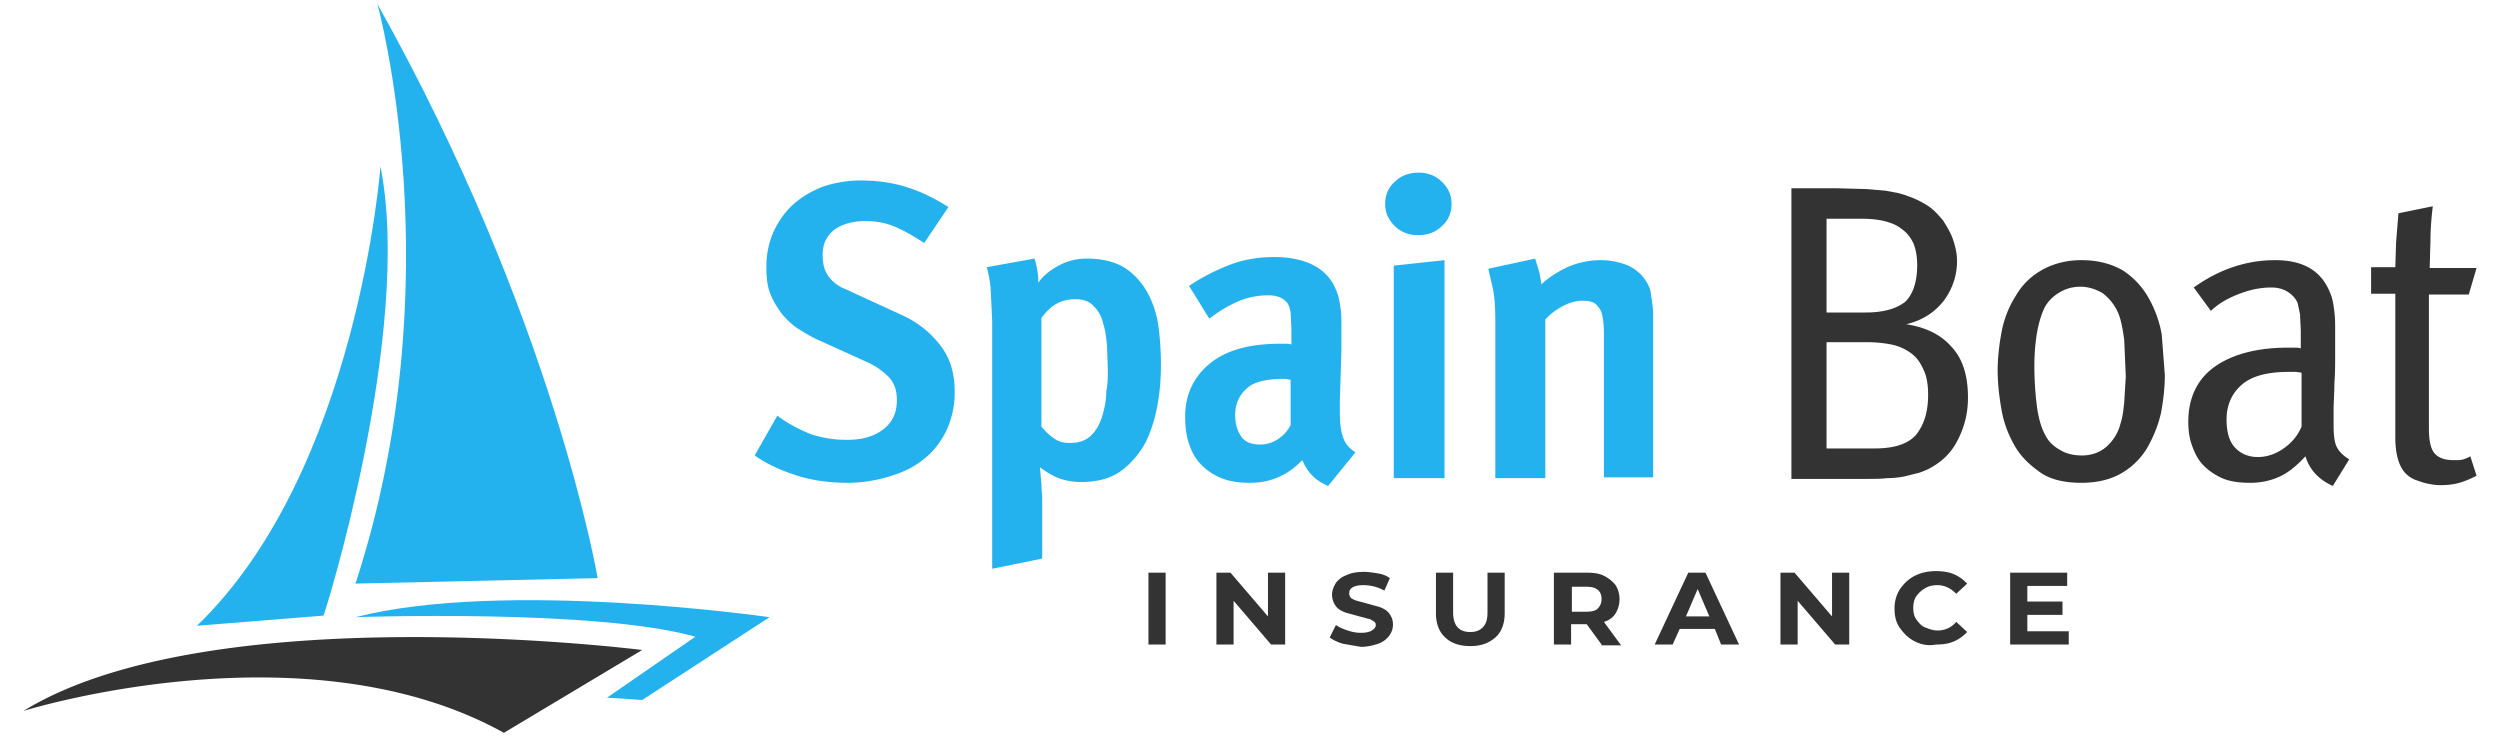 <svg xmlns="http://www.w3.org/2000/svg" viewBox="0 0 320 95" xmlns:v="https://vecta.io/nano"><path d="M122.2 50.2a11.48 11.48 0 0 1-1.1 5c-.7 1.4-1.7 2.7-2.9 3.6-1.2 1-2.7 1.7-4.4 2.2s-3.4.8-5.3.8c-2.3 0-4.5-.3-6.4-.9s-3.8-1.4-5.5-2.6l2.9-5.1c1.3 1 2.7 1.7 4.1 2.3 1.4.5 3 .8 4.8.8 1.9 0 3.4-.4 4.6-1.3s1.8-2.1 1.8-3.8c0-1.2-.3-2.1-1-2.9-.7-.7-1.6-1.4-2.7-1.9l-6.4-2.9c-.9-.4-1.7-.9-2.5-1.4s-1.5-1.2-2.1-1.9c-.6-.8-1.1-1.6-1.5-2.6s-.5-2.1-.5-3.5a10.82 10.82 0 0 1 .9-4.4c.6-1.3 1.4-2.5 2.5-3.5s2.3-1.7 3.8-2.3a15.25 15.25 0 0 1 4.9-.8c2.1 0 4.2.3 6 .9 1.9.6 3.6 1.5 5.2 2.5l-3.1 4.6c-1.4-.9-2.6-1.6-3.8-2.1s-2.4-.7-3.8-.7c-1.6 0-2.9.4-3.9 1.1-1 .8-1.5 1.8-1.5 3.2 0 1.1.2 2 .7 2.7a4.83 4.83 0 0 0 2.2 1.7l7.4 3.4c1.9.9 3.4 2.1 4.6 3.6 1.4 1.7 2 3.7 2 6.2zm26.4-3.6c0 1.6-.1 3.3-.4 5-.3 1.8-.8 3.4-1.5 4.9-.8 1.5-1.8 2.7-3.1 3.7s-3.1 1.5-5.2 1.5c-1.1 0-2.1-.2-2.9-.5s-1.6-.8-2.4-1.4c.1.6.1 1.3.2 2.1 0 .8.1 1.4.1 1.9v7.7l-6.4 1.3V41.1l-.2-4.2c-.1-1.1-.3-2-.5-2.7l6.1-1.1c.1.2.2.6.3 1.1s.2 1.1.2 1.7v.3c.6-.9 1.5-1.6 2.6-2.2s2.3-.9 3.6-.9c2 0 3.6.4 4.9 1.2 1.2.8 2.2 1.9 2.9 3.2s1.2 2.8 1.4 4.4.3 3.2.3 4.7zm-6.8.7l-.1-3c-.1-1.1-.2-2-.5-2.9a4.32 4.32 0 0 0-1.2-2.2c-.5-.6-1.3-.9-2.3-.9s-1.8.2-2.5.6-1.3 1-1.9 1.8v13.9c.5.6 1 1.1 1.6 1.5.5.4 1.2.6 2 .6 1.2 0 2.1-.3 2.8-1s1.1-1.5 1.4-2.5.5-2 .5-3.1c.2-1 .2-1.9.2-2.8zM170 62.2c-.7-.3-1.4-.7-2-1.3s-1-1.3-1.3-2c-.9.9-1.8 1.6-2.9 2.1s-2.3.8-3.8.8-2.8-.2-3.9-.7-1.9-1.1-2.6-1.9-1.1-1.7-1.4-2.7-.4-2.1-.4-3.2c0-2.8 1.1-5.1 3.2-6.8s5.1-2.5 8.9-2.5h.7c.3 0 .5 0 .8.1v-2l-.1-2.1c-.1-.5-.2-1-.5-1.3-.5-.6-1.3-.9-2.4-.9a9.78 9.78 0 0 0-4.1.9c-1.3.6-2.4 1.3-3.4 2.1l-2.6-4.2c1.6-1.1 3.4-2 5.2-2.7s3.8-1 5.7-1c2.1 0 3.9.4 5.3 1.2s2.3 2 2.8 3.5c.2.6.3 1.2.4 1.9s.1 1.4.1 2.2v3l-.1 3.5-.1 3v1.5c0 1.4.1 2.4.4 3.2.2.8.8 1.5 1.6 2l-3.5 4.3zm-4.8-13.6c-.3 0-.5-.1-.6-.1h-.3c-2.3 0-3.9.4-4.8 1.3-.9.8-1.4 2-1.4 3.3 0 1.2.3 2.1.8 2.8s1.3 1 2.4 1c.8 0 1.5-.2 2.3-.7.7-.5 1.2-1 1.6-1.8v-5.8zm20.6-22.5c0 1.1-.4 2.1-1.2 2.8-.8.8-1.8 1.2-3.1 1.2-1.2 0-2.2-.4-3-1.2s-1.2-1.7-1.2-2.8.4-2.1 1.2-2.8c.8-.8 1.8-1.2 3.1-1.2 1.2 0 2.2.4 3 1.2s1.2 1.7 1.2 2.8zm-7.4 35.1V34l6.5-.7v27.9h-6.5zm26.9 0V42.7c0-1-.1-1.8-.2-2.3s-.3-.9-.6-1.2c-.2-.3-.5-.5-.9-.6s-.8-.1-1.2-.1c-.6 0-1.4.2-2.2.6s-1.7 1-2.4 1.8v20.3h-6.4V41c0-1.7-.1-3-.3-4l-.6-2.6 6-1.3.4 1.3c.2.6.3 1.3.4 2 .8-.8 1.9-1.5 3.3-2.2 1.4-.6 2.8-.9 4.3-.9 1.1 0 2.1.2 3 .5s1.6.8 2.2 1.4c.6.7 1.1 1.5 1.2 2.3s.3 1.8.3 2.7v20.9h-6.3z" fill="#24b2ef"/><path d="M251.9 50.9c0 2.1-.5 3.9-1.4 5.6s-2.2 2.8-3.8 3.6c-.5.2-.9.4-1.4.5l-1.6.4c-.6.1-1.3.2-2.1.2-.8.1-1.8.1-3.1.1h-9.2V24.1h5.9l3.7.1 2.4.2 1.6.3c.4.1.8.2 1.3.4.9.3 1.7.7 2.5 1.2s1.4 1.2 2 1.9c.5.8 1 1.6 1.3 2.5s.5 1.8.5 2.7c0 1.9-.6 3.6-1.7 5.1-1.2 1.5-2.7 2.5-4.8 3 2.5.4 4.4 1.3 5.8 2.9 1.4 1.5 2.1 3.6 2.1 6.5zm-6.5-17c0-1.1-.2-2.1-.5-2.8-.4-.8-.9-1.4-1.5-1.8-.6-.5-1.4-.8-2.2-1s-1.8-.3-2.8-.3h-4.6v12h5c2.3 0 4-.5 5.1-1.4 1-1 1.5-2.6 1.5-4.7zm1.4 16.6c0-1.3-.2-2.4-.6-3.2-.4-.9-.9-1.6-1.6-2.1s-1.5-.9-2.5-1.1-2-.3-3.2-.3h-5.1v13.6h6.2c2.5 0 4.3-.6 5.3-1.8 1-1.3 1.5-2.9 1.5-5.1zm30.3-2.5c0 1.6-.2 3.3-.5 4.9-.4 1.7-1 3.1-1.8 4.5-.8 1.3-1.9 2.4-3.3 3.2s-3.1 1.2-5.1 1.2c-2.1 0-3.9-.4-5.2-1.3s-2.5-2-3.3-3.4-1.4-2.9-1.7-4.6-.5-3.4-.5-5.1c0-1.6.2-3.3.5-4.9s.9-3.2 1.8-4.6c.8-1.4 1.9-2.5 3.3-3.3s3.1-1.3 5.1-1.3c2.2 0 3.9.5 5.3 1.3a10.04 10.04 0 0 1 3.3 3.5c.8 1.4 1.4 3 1.7 4.7l.4 5.2zm-5 .2l-.2-4.7c-.2-1.4-.4-2.6-.8-3.5a6.34 6.34 0 0 0-2-2.5c-.9-.5-1.8-.8-2.8-.8-1.1 0-2 .3-2.8.8s-1.5 1.2-1.9 2.1-.7 2-.9 3.2c-.2 1.3-.3 2.6-.3 4 0 1.7.1 3.4.3 5 .2 1.7.6 3 1.1 3.9.4.8 1 1.4 1.9 1.9.8.5 1.8.7 2.8.7 1.2 0 2.3-.4 3.1-1.1s1.5-1.7 1.8-2.9c.3-.9.4-1.8.5-2.8l.2-3.3zm26.5 14c-1.8-.8-3-2.1-3.5-3.8-1.1 1.2-2.2 2.1-3.3 2.6s-2.3.8-3.8.8-2.8-.2-3.8-.7-1.8-1.1-2.4-1.8-1-1.6-1.3-2.5-.4-1.9-.4-2.8c0-3 1.1-5.4 3.3-7s5.4-2.5 9.4-2.5h.8c.4 0 .7 0 .9.1v-2.3l-.1-2.1-.3-1.4c-.2-.5-.6-1-1.2-1.4s-1.3-.6-2.2-.6c-1.4 0-2.8.3-4.3.9s-2.6 1.3-3.4 2.1l-2.2-3c3.2-2.3 6.7-3.5 10.4-3.5s6 1.4 7.1 4.3c.3.7.4 1.5.5 2.3s.1 1.6.1 2.3v3.1c0 1.3 0 2.5-.1 3.8 0 1.3-.1 2.4-.1 3.4v1.8c0 1.4.1 2.3.4 2.9s.8 1.1 1.6 1.6l-2.1 3.4zm-4-14.5c-.2 0-.5-.1-.8-.1h-.8c-2.7 0-4.7.5-6 1.6s-2 2.6-2 4.5c0 1.5.3 2.7 1 3.5s1.7 1.3 3 1.3c1.2 0 2.3-.4 3.3-1.1s1.8-1.6 2.3-2.8v-6.9zM317 60.9c-.8.4-1.5.7-2.2.9s-1.5.3-2.4.3c-.6 0-1.2-.1-1.7-.2s-1-.3-1.6-.5c-.9-.4-1.5-1-1.9-1.9s-.6-2.1-.6-3.5V37.6h-3.1v-3.4h3.1l.1-3.2.3-3.7 4.4-.9c-.2 1.6-.3 3.1-.3 4.4l-.1 3.5h6l-1 3.4h-5.1v17.1c0 1.5.2 2.6.7 3.2s1.3.9 2.5.9c.5 0 .9 0 1.2-.1s.6-.2.9-.4l.8 2.5zM147 73.3h2.2v9.2H147v-9.2zm17.5 0v9.2h-1.8l-4.8-5.6v5.6h-2.2v-9.2h1.8l4.8 5.6v-5.6h2.2zm7.4 9.1c-.7-.2-1.3-.5-1.7-.8l.8-1.6c.4.3.9.5 1.5.7s1.1.3 1.7.3 1.1-.1 1.4-.3.5-.4.5-.7a.55.55 0 0 0-.3-.5c-.2-.1-.4-.3-.7-.3-.3-.1-.7-.2-1.1-.3l-1.8-.5c-.5-.2-.9-.4-1.2-.8s-.5-.9-.5-1.5c0-.5.2-1 .5-1.5a2.98 2.98 0 0 1 1.4-1c.6-.3 1.4-.4 2.2-.4.6 0 1.2.1 1.8.2s1.1.3 1.5.6l-.7 1.6a5.44 5.44 0 0 0-2.7-.7c-.6 0-1.1.1-1.4.3s-.4.4-.4.8c0 .3.2.6.5.7.3.2.9.3 1.6.5l1.8.5c.5.2.9.4 1.2.8s.5.8.5 1.5c0 .5-.2 1-.5 1.4a2.98 2.98 0 0 1-1.4 1c-.6.2-1.4.4-2.2.4l-2.3-.4zm13.1-.8c-.8-.7-1.2-1.8-1.2-3.1v-5.2h2.2v5.1c0 1.6.7 2.5 2.2 2.5.7 0 1.2-.2 1.6-.6s.6-1 .6-1.9v-5.1h2.2v5.2c0 1.3-.4 2.4-1.2 3.1s-1.8 1.1-3.2 1.1-2.5-.4-3.2-1.1zm20 .9l-1.9-2.6h-.1-1.9v2.6h-2.2v-9.2h4.2c.9 0 1.6.1 2.2.4s1.1.7 1.5 1.2c.3.5.5 1.1.5 1.8s-.2 1.3-.5 1.8-.8.9-1.5 1.1l2.2 3H205zm-.5-7c-.3-.3-.9-.4-1.5-.4h-1.8v3.2h1.8c.7 0 1.2-.1 1.5-.4s.5-.7.5-1.2c0-.6-.2-1-.5-1.2zm15 5H215l-.9 2h-2.3l4.3-9.2h2.2l4.3 9.2h-2.3l-.8-2zm-.7-1.6l-1.5-3.5-1.5 3.5h3zm17.9-5.6v9.2h-1.8l-4.8-5.6v5.6h-2.2v-9.2h1.8l4.8 5.6v-5.6h2.2zm8.4 8.8c-.8-.4-1.4-1-1.9-1.7s-.7-1.5-.7-2.5c0-.9.2-1.7.7-2.5.5-.7 1.1-1.3 1.9-1.7s1.7-.6 2.7-.6c.8 0 1.6.1 2.3.4s1.2.7 1.7 1.2l-1.4 1.3c-.7-.7-1.5-1.1-2.4-1.1-.6 0-1.1.1-1.6.4s-.8.6-1.1 1-.4 1-.4 1.5c0 .6.1 1.1.4 1.5s.6.8 1.1 1 1 .4 1.6.4a3.04 3.04 0 0 0 2.4-1.1l1.4 1.3c-.5.5-1 .9-1.7 1.2s-1.4.4-2.3.4c-1 .2-1.9 0-2.7-.4zm19.7-1.3v1.7h-7.5v-9.2h7.3V75h-5.1v2h4.5v1.7h-4.5v2.1h5.3zM3 91s36.1-11.3 61.5 2.8l17.7-10.6S27.1 76.2 3 91z" fill="#333"/><path d="M82.2 89.6L98.5 79s-33.9-4.9-53 0c0 0 30.8-1.1 43.5 2.5l-11.3 7.8 4.5.3zM48.7 21.3s-2.9 39-23.5 58.8l16.2-1.3c.1.1 11.5-36.4 7.3-57.5zM48.3.5s9.9 35.4-2.8 74.2l31-.7S70.9 40.8 48.3.5z" fill="#24b2ef"/></svg>